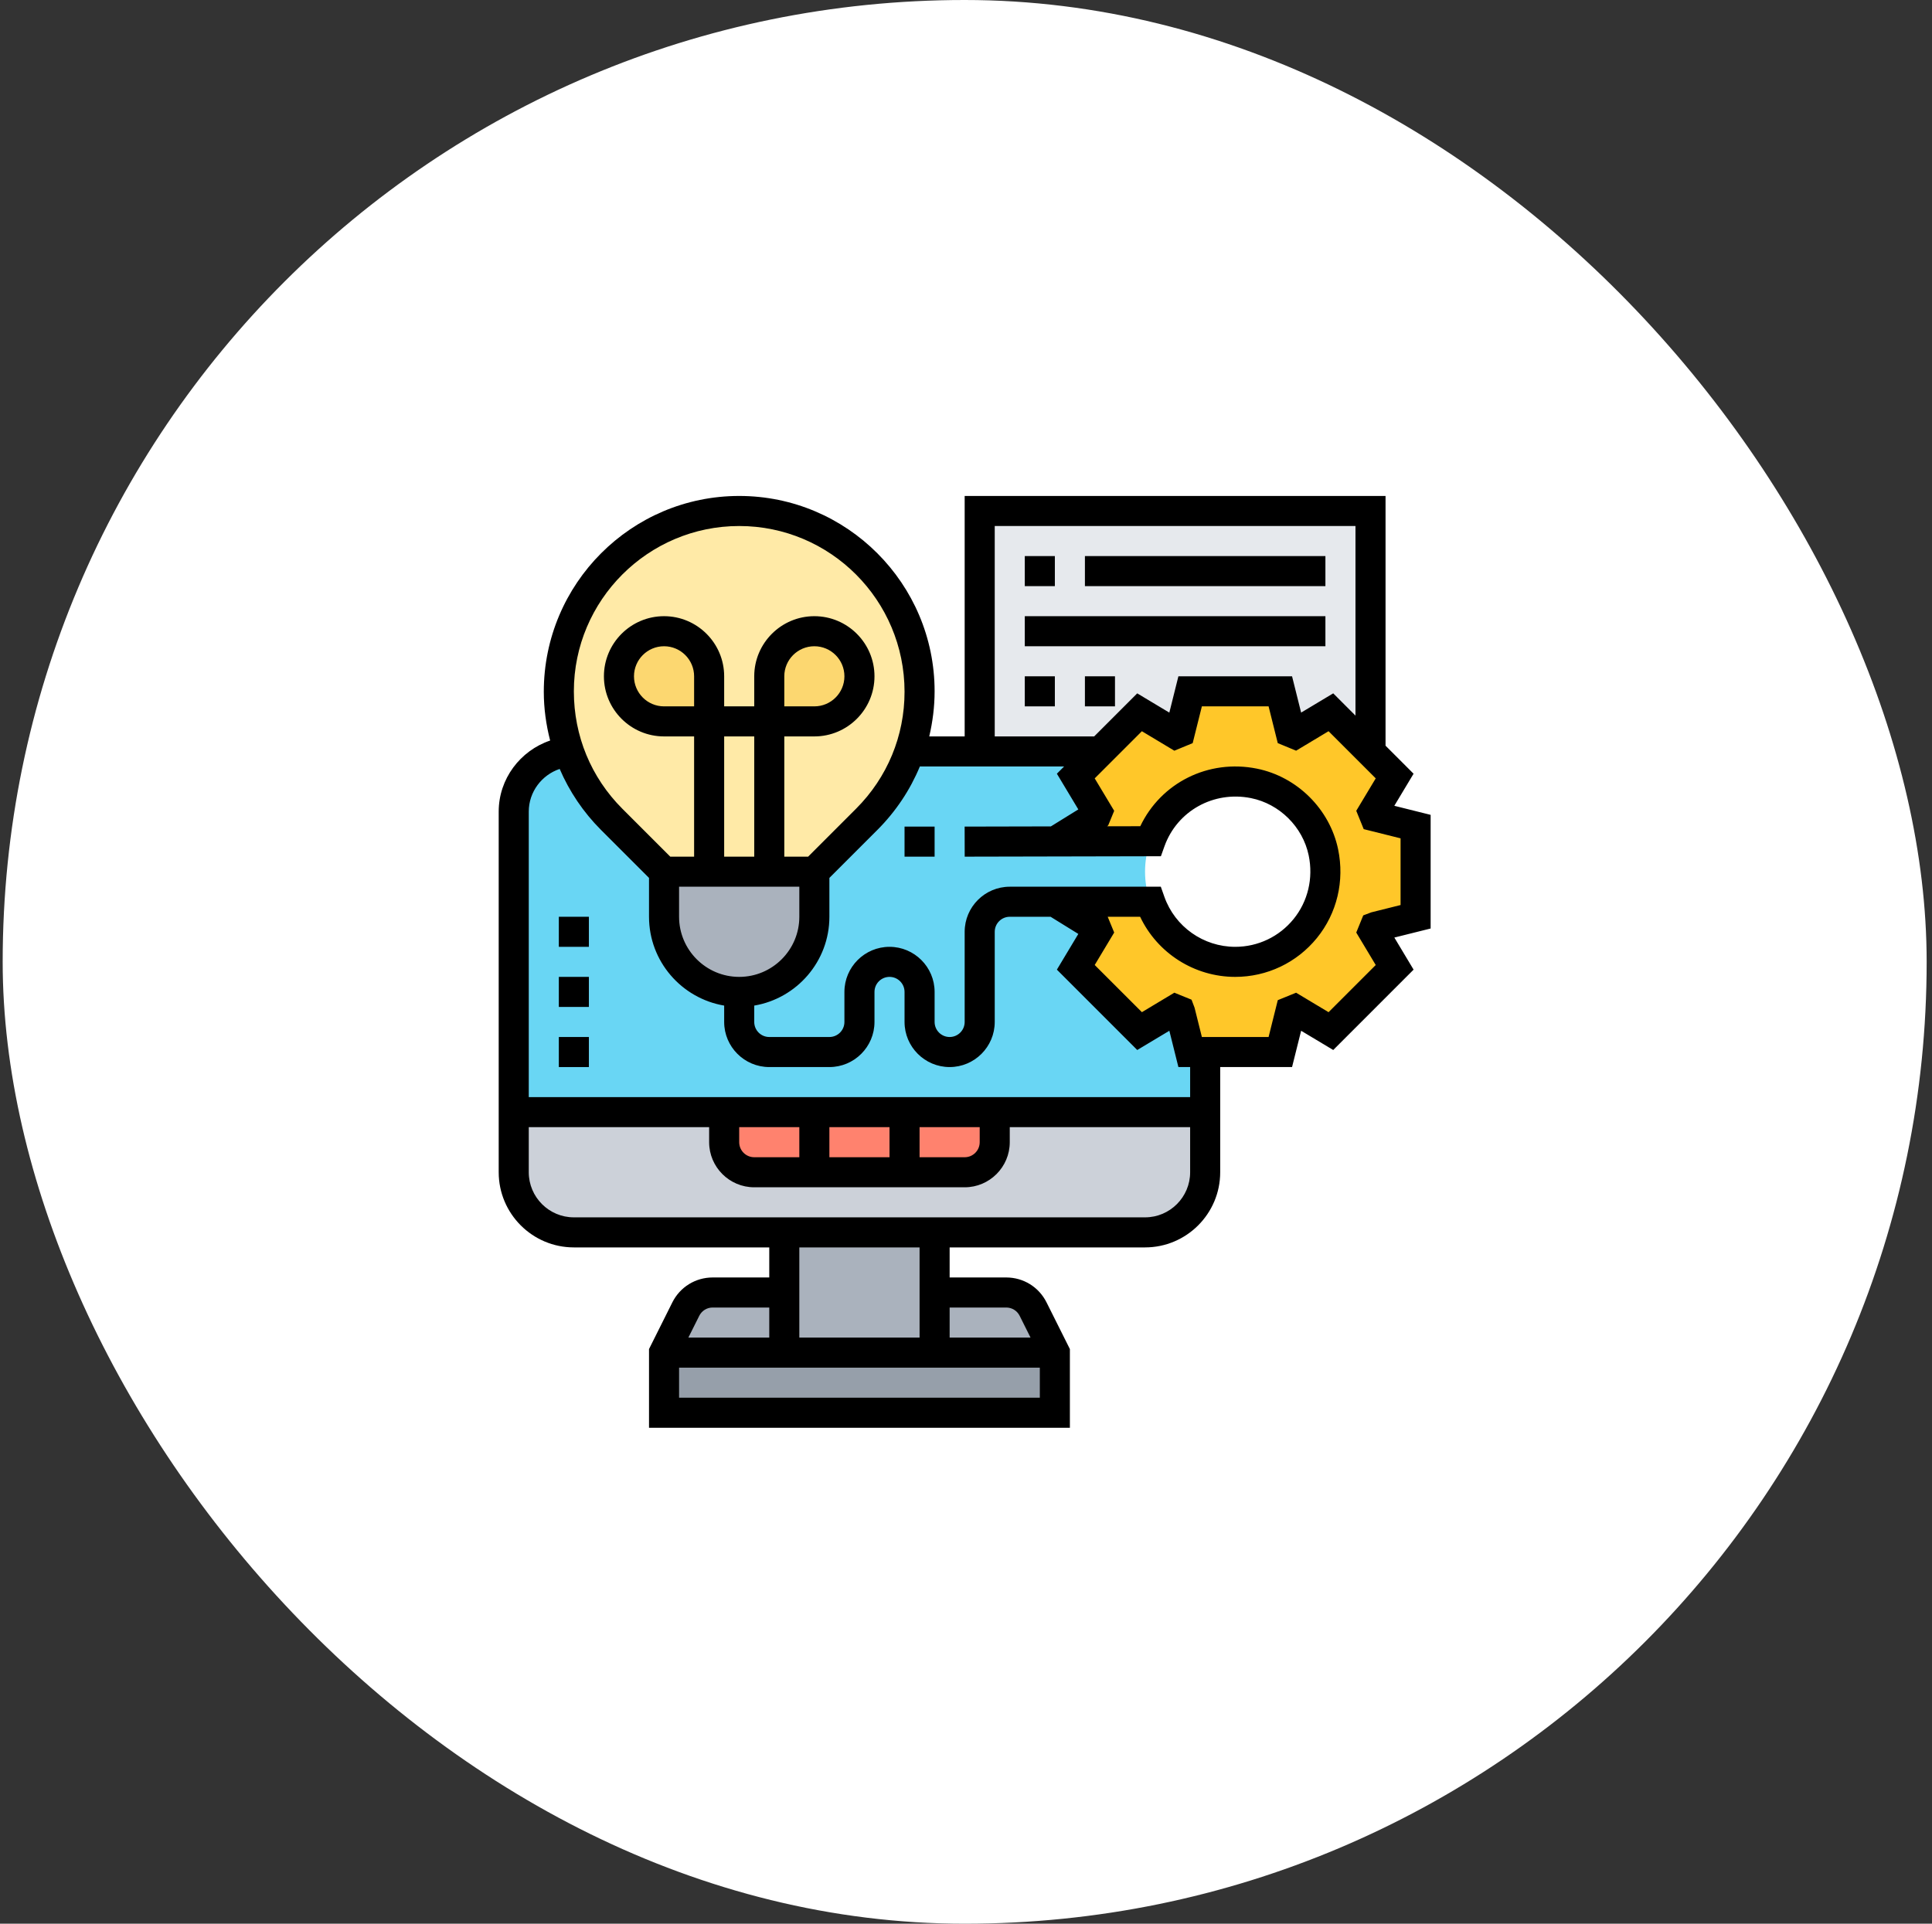 <svg width="241" height="240" viewBox="0 0 241 240" fill="none" xmlns="http://www.w3.org/2000/svg">
<rect x="0" y="0" width="241" height="240" fill="#333333" stroke="none"/>
<rect x="0.334" width="240" height="240" rx="120" fill="white"/>
<path d="M131.584 168.75V176.25H82.834V168.75H97.834H116.584H131.584Z" fill="#969FAA"/>
<path d="M128.865 163.331L131.584 168.75H116.584V161.25H125.509C126.934 161.25 128.228 162.056 128.865 163.331Z" fill="#AAB2BD"/>
<path d="M116.584 161.25V168.75H97.834V161.25V153.75H116.584V161.25Z" fill="#AAB2BD"/>
<path d="M85.553 163.331C86.19 162.056 87.484 161.25 88.909 161.25H97.834V168.75H82.834L85.553 163.331Z" fill="#AAB2BD"/>
<path d="M150.334 138.75V146.25C150.334 150.394 146.978 153.75 142.834 153.75H116.584H97.834H71.584C67.44 153.75 64.084 150.394 64.084 146.25V138.75H90.334V142.5C90.334 144.562 92.022 146.25 94.084 146.25H101.584H112.834H120.334C122.396 146.25 124.084 144.562 124.084 142.5V138.75H150.334Z" fill="#CCD1D9"/>
<path d="M90.334 138.75V142.5C90.334 144.562 92.022 146.25 94.084 146.25H120.334C122.396 146.25 124.084 144.562 124.084 142.5V138.75H90.334Z" fill="#FF826E"/>
<path d="M142.834 108.75C142.834 103.854 145.967 99.699 150.334 98.154V93.75H71.584C67.442 93.75 64.084 97.108 64.084 101.25V138.75H150.334V119.346C145.967 117.801 142.834 113.646 142.834 108.75Z" fill="#69D6F4"/>
<path d="M170.959 63.75V93.75L170.94 93.787L166.009 88.856L161.546 91.556C161.359 91.463 161.171 91.406 160.984 91.331L159.709 86.25H148.459L147.184 91.331C146.996 91.406 146.809 91.463 146.621 91.556L142.159 88.856L137.265 93.75H122.209V63.75H170.959Z" fill="#E6E9ED"/>
<path d="M101.584 108.75V114.375C101.584 116.962 100.534 119.306 98.847 121.013C97.14 122.7 94.796 123.75 92.209 123.75C87.034 123.75 82.834 119.55 82.834 114.375V108.75H88.459H95.959H101.584Z" fill="#AAB2BD"/>
<path d="M92.209 63.75C85.984 63.75 80.359 66.263 76.29 70.331C72.222 74.4 69.709 80.025 69.709 86.25V86.306C69.709 88.875 70.159 91.406 70.984 93.769C72.09 96.919 73.89 99.806 76.29 102.206L82.834 108.75H88.459H95.959H101.584L108.128 102.206C110.528 99.806 112.328 96.9 113.434 93.75C114.259 91.388 114.709 88.875 114.709 86.306V86.25C114.709 73.819 104.64 63.75 92.209 63.75Z" fill="#FFEAA7"/>
<path d="M88.459 84.375V90H82.834C81.278 90 79.871 89.362 78.859 88.35C77.847 87.338 77.209 85.931 77.209 84.375C77.209 82.819 77.847 81.412 78.859 80.4C79.871 79.388 81.278 78.75 82.834 78.75C85.947 78.75 88.459 81.263 88.459 84.375Z" fill="#FCD770"/>
<path d="M105.559 80.4C106.571 81.412 107.209 82.819 107.209 84.375C107.209 87.487 104.696 90 101.584 90H95.959V84.375C95.959 82.819 96.597 81.412 97.609 80.4C98.621 79.388 100.028 78.75 101.584 78.75C103.14 78.75 104.546 79.388 105.559 80.4Z" fill="#FCD770"/>
<path d="M131.584 112.5H143.471C145.028 116.869 149.19 120 154.084 120C161.096 120 166.59 113.606 165.09 106.331C164.19 102.037 160.703 98.588 156.409 97.744C150.559 96.562 145.29 99.938 143.49 104.944L131.621 104.981L136.665 101.85C136.74 101.662 136.796 101.475 136.89 101.288L134.19 96.825L137.265 93.75L142.159 88.856L146.621 91.556C146.809 91.463 146.996 91.406 147.184 91.331L148.459 86.25H159.709L160.984 91.331C161.171 91.406 161.359 91.463 161.546 91.556L166.009 88.856L170.94 93.787L173.978 96.825L171.278 101.288C171.371 101.475 171.428 101.662 171.503 101.85L176.584 103.125V114.375L171.503 115.65C171.428 115.838 171.371 116.025 171.278 116.212L173.978 120.675L166.009 128.644L161.546 125.944C161.359 126.037 161.171 126.094 160.984 126.169L159.709 131.25H150.334H148.459L147.184 126.169C146.996 126.094 146.809 126.037 146.621 125.944L142.159 128.644L134.19 120.675L136.89 116.212C136.796 116.025 136.74 115.838 136.665 115.65L131.584 112.5Z" fill="#FFC729"/>
<path d="M178.459 101.661L173.929 100.53L176.331 96.529L172.834 93.03V61.875H120.334V91.875H115.916C116.34 90.054 116.584 88.176 116.584 86.25C116.584 72.81 105.649 61.875 92.209 61.875C78.769 61.875 67.834 72.81 67.834 86.304C67.834 88.388 68.121 90.424 68.625 92.389C64.9 93.647 62.209 97.166 62.209 101.25V146.25C62.209 151.419 66.415 155.625 71.584 155.625H95.959V159.375H88.901C86.757 159.375 84.829 160.568 83.869 162.484L80.959 168.308V178.125H133.459V168.308L130.547 162.486C129.589 160.567 127.66 159.375 125.516 159.375H118.459V155.625H142.834C148.003 155.625 152.209 151.419 152.209 146.25V133.125H161.173L162.304 128.597L166.309 130.997L176.333 120.971L173.933 116.968L178.459 115.839V101.661ZM124.084 65.625H169.084V89.278L166.309 86.501L162.304 88.903L161.173 84.375H146.995L145.864 88.905L141.859 86.503L136.489 91.875H124.084V65.625ZM132.739 95.625L131.837 96.527L134.511 100.982L131.089 103.101L120.33 103.125L120.338 106.875L144.812 106.823L145.256 105.583C146.843 101.164 151.388 98.638 156.049 99.572C159.613 100.288 162.505 103.159 163.247 106.712C163.84 109.56 163.153 112.455 161.363 114.658C159.572 116.861 156.919 118.125 154.084 118.125C150.116 118.125 146.563 115.614 145.243 111.876L144.801 110.625H125.959C122.858 110.625 120.334 113.149 120.334 116.25V127.5C120.334 128.535 119.494 129.375 118.459 129.375C117.424 129.375 116.584 128.535 116.584 127.5V123.75C116.584 120.649 114.06 118.125 110.959 118.125C107.858 118.125 105.334 120.649 105.334 123.75V127.5C105.334 128.535 104.494 129.375 103.459 129.375H95.959C94.924 129.375 94.084 128.535 94.084 127.5V125.456C99.396 124.56 103.459 119.94 103.459 114.375V109.526L109.444 103.541C111.746 101.237 113.531 98.554 114.743 95.625H132.739ZM84.709 110.625H99.709V114.375C99.709 118.511 96.345 121.875 92.209 121.875C88.073 121.875 84.709 118.511 84.709 114.375V110.625ZM86.584 88.125H82.834C80.766 88.125 79.084 86.443 79.084 84.375C79.084 82.307 80.766 80.625 82.834 80.625C84.902 80.625 86.584 82.307 86.584 84.375V88.125ZM94.084 106.875H90.334V91.875H94.084V106.875ZM92.209 65.625C103.581 65.625 112.834 74.878 112.834 86.304C112.834 91.813 110.687 96.992 106.793 100.888L100.808 106.875H97.834V91.875H101.584C105.72 91.875 109.084 88.511 109.084 84.375C109.084 80.239 105.72 76.875 101.584 76.875C97.448 76.875 94.084 80.239 94.084 84.375V88.125H90.334V84.375C90.334 80.239 86.97 76.875 82.834 76.875C78.698 76.875 75.334 80.239 75.334 84.375C75.334 88.511 78.698 91.875 82.834 91.875H86.584V106.875H83.61L77.625 100.89C73.731 96.992 71.584 91.813 71.584 86.25C71.584 74.878 80.837 65.625 92.209 65.625ZM97.834 88.125V84.375C97.834 82.307 99.516 80.625 101.584 80.625C103.652 80.625 105.334 82.307 105.334 84.375C105.334 86.443 103.652 88.125 101.584 88.125H97.834ZM88.901 163.125H95.959V166.875H85.868L87.225 164.162C87.544 163.522 88.185 163.125 88.901 163.125ZM84.709 174.375V170.625H129.709V174.375H84.709ZM125.516 163.125C126.233 163.125 126.876 163.522 127.195 164.162L128.55 166.875H118.459V163.125H125.516ZM114.709 166.875H99.709V155.625H114.709V166.875ZM142.834 151.875H71.584C68.483 151.875 65.959 149.351 65.959 146.25V140.625H88.459V142.5C88.459 145.601 90.983 148.125 94.084 148.125H120.334C123.435 148.125 125.959 145.601 125.959 142.5V140.625H148.459V146.25C148.459 149.351 145.935 151.875 142.834 151.875ZM122.209 140.625V142.5C122.209 143.535 121.369 144.375 120.334 144.375H114.709V140.625H122.209ZM110.959 144.375H103.459V140.625H110.959V144.375ZM99.709 144.375H94.084C93.049 144.375 92.209 143.535 92.209 142.5V140.625H99.709V144.375ZM148.459 136.875H65.959V101.25C65.959 98.797 67.577 96.683 69.816 95.931C71.022 98.734 72.75 101.318 74.972 103.541L80.959 109.526V114.375C80.959 119.938 85.022 124.558 90.334 125.456V127.5C90.334 130.601 92.858 133.125 95.959 133.125H103.459C106.56 133.125 109.084 130.601 109.084 127.5V123.75C109.084 122.715 109.924 121.875 110.959 121.875C111.994 121.875 112.834 122.715 112.834 123.75V127.5C112.834 130.601 115.358 133.125 118.459 133.125C121.56 133.125 124.084 130.601 124.084 127.5V116.25C124.084 115.217 124.924 114.375 125.959 114.375H131.051L134.511 116.516L131.837 120.971L141.861 130.997L145.866 128.597L146.995 133.125H148.459V136.875ZM174.709 112.911L171.055 113.824L170.053 114.203L169.181 116.344L171.611 120.394L165.726 126.279L161.678 123.849L159.392 124.779L158.245 129.375H149.923L149.012 125.721L148.633 124.719L146.49 123.847L142.442 126.277L136.556 120.392L138.986 116.342L138.178 114.379L138.173 114.375H142.221C144.371 118.911 148.982 121.875 154.082 121.875C158.051 121.875 161.766 120.107 164.273 117.024C166.778 113.942 167.741 109.905 166.916 105.947C165.874 100.944 161.803 96.904 156.788 95.895C150.724 94.674 144.818 97.665 142.241 103.078L138.098 103.087L138.238 102.975L138.985 101.156L136.555 97.11L142.44 91.226L146.488 93.656L148.776 92.713L149.923 88.125H158.245L159.39 92.711L161.678 93.654L165.726 91.224L171.611 97.108L169.181 101.154L170.111 103.442L174.709 104.589V112.911Z" fill="black"/>
<path d="M112.834 103.125H116.584V106.875H112.834V103.125Z" fill="black"/>
<path d="M127.834 69.375H131.584V73.125H127.834V69.375Z" fill="black"/>
<path d="M135.334 69.375H165.334V73.125H135.334V69.375Z" fill="black"/>
<path d="M127.834 76.875H165.334V80.625H127.834V76.875Z" fill="black"/>
<path d="M127.834 84.375H131.584V88.125H127.834V84.375Z" fill="black"/>
<path d="M135.334 84.375H139.084V88.125H135.334V84.375Z" fill="black"/>
<path d="M69.709 121.875H73.459V125.625H69.709V121.875Z" fill="black"/>
<path d="M69.709 129.375H73.459V133.125H69.709V129.375Z" fill="black"/>
<path d="M69.709 114.375H73.459V118.125H69.709V114.375Z" fill="black"/>
</svg>
